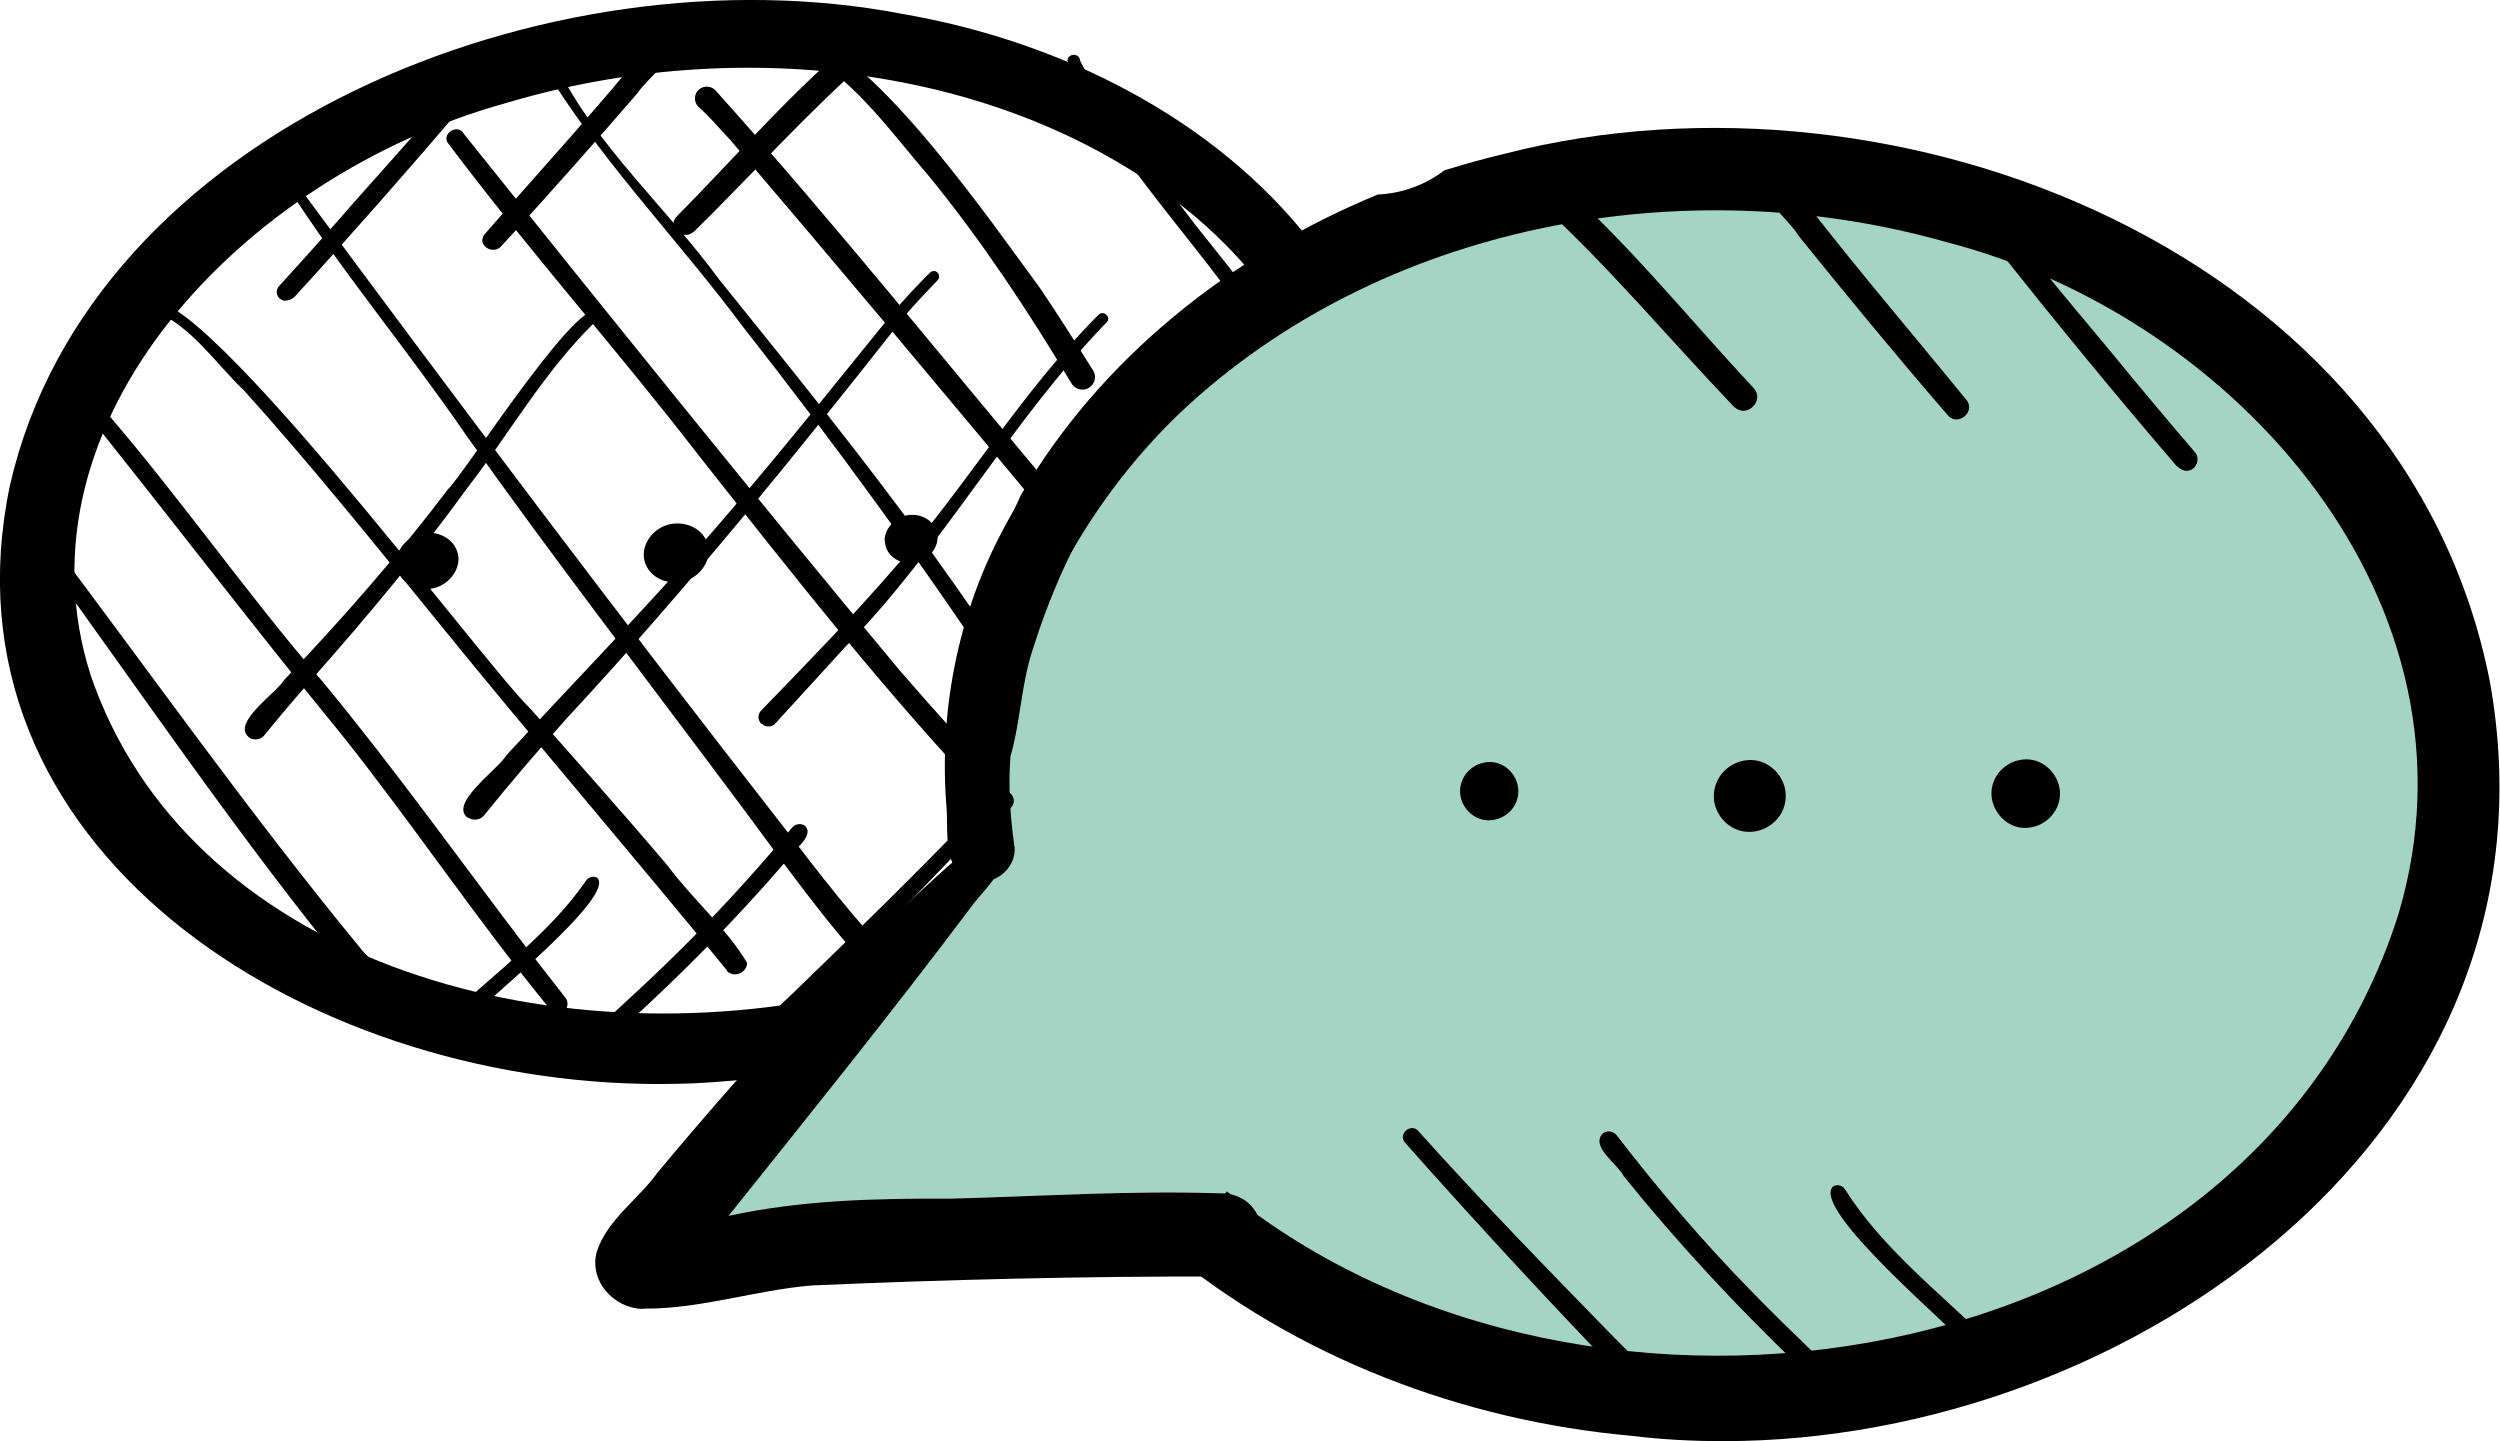 <svg xmlns="http://www.w3.org/2000/svg" id="Ebene_2" viewBox="0 0 75.46 43.5"><defs><style>.cls-1{fill:#49aa87;}.cls-2{opacity:.5;}</style></defs><g id="color" class="cls-2"><polygon class="cls-1" points="39.11 8.62 31.98 15.88 30.03 21.75 29.2 25.71 20.11 37.95 36.81 37.46 51.53 42.91 68.89 36.79 74.68 24.23 69.22 10.83 55.33 5.54 44.25 5.71 39.11 8.62"></polygon></g><g id="ICONS_Sonstiges"><path d="m49.26,43.34c-5.1-.45-10.17-2.38-14.1-5.67.74-.41,1.39-.98,1.87-1.71,10.84,8.83,30.86,5.77,35.36-8.35,2.8-9.38-4.9-18.04-13.63-20.3-7.93-2.25-17.08-.56-23.13,5.14-1.5,1.43-2.77,3.16-3.69,4.95-.34.62-.49,1.61-1.37,1.64-2.19-.25-.2-2.99.23-4.07,2.42-4.17,6.38-7.28,10.79-9.1.71-.03,1.4-.27,2.01-.73.62-.19,1.23-.36,1.86-.51,11.87-3.03,27.14,3.02,29.69,15.92,2.44,13.47-10.76,22.95-23.14,22.95-.93,0-1.85-.05-2.76-.16Z"></path><path d="m29.42,26.6c-1.04-.26-.77-1.53-.86-2.35-.23-3.14.5-6.36,2.17-9.05,0,0,0,0,0,0,.69-.82,1.22-1.8,1.95-2.59.28-.38.69-.8,1.2-.69,1.48-1.46,3.16-2.79,5.08-3.59.5-.49.85.1.16.29-1.58,1.23-3.18,2.46-4.5,3.96.06.22.03.45-.07.65t0,0c-1.57,1.9-2.63,4.02-3.36,6.32-.37,1.08-.38,2.21-.69,3.28-.07.89-.01,1.77.11,2.65.12.58-.4,1.13-.97,1.13-.07,0-.14-.01-.21-.03Z"></path><path d="m19.39,39.51c-.87-.03-1.61-.84-1.38-1.72.31-.97,1.26-1.59,1.84-2.4,2.69-3.23,5.53-6.34,8.65-9.14.42-.41,1.69-1.28,1.75-.18-.2.53-.67.92-.98,1.36-2.38,3.17-4.85,6.23-7.28,9.27,2.21-.48,4.47-.53,6.73-.52,2.7-.07,5.39-.25,8.09-.16,1.65-.04,1.75,2.42.1,2.51-4.14-.01-8.28.09-12.41.27-1.68.14-3.32.7-5.01.7-.03,0-.06,0-.1,0Z"></path><path d="m44.07,23.87c.01-.49.42-.87.9-.87s.87.43.86.9c-.01.49-.42.86-.9.86s-.87-.43-.86-.9Z"></path><path d="m51.73,24c.02-.6.52-1.06,1.11-1.06s1.08.53,1.06,1.11c-.01.6-.52,1.06-1.11,1.06s-1.08-.53-1.06-1.11Z"></path><path d="m60.11,23.93c.01-.57.5-1.01,1.06-1.01s1.02.51,1.01,1.06c-.02.57-.5,1.01-1.06,1.01s-1.02-.51-1.01-1.06Z"></path><path d="m49.67,42.31c-2.48-2.55-4.91-5.17-7.27-7.83-.21-.27.21-.6.42-.33,1.91,2.13,3.92,4.19,5.92,6.24.48.48.95.95,1.43,1.42.14.13.13.36,0,.49-.07.07-.16.1-.25.1s-.18-.03-.25-.1Z"></path><path d="m54.25,41.19c-1.86-1.79-3.62-3.68-5.24-5.69-.18-.37-1.02-.89-.63-1.29.13-.1.32-.07.42.06,1.27,1.65,2.62,3.23,4.07,4.71.59.61,1.2,1.2,1.81,1.79.12.12.12.31,0,.43-.06.06-.13.08-.21.08s-.16-.03-.22-.08Z"></path><path d="m59.6,40.84c-.61-.71-4.97-4.35-4.27-5.03.13-.07.29-.03.36.09,1.12,1.77,2.82,3.09,4.31,4.54.2.19,0,.48-.21.48-.06,0-.13-.03-.19-.08Z"></path><path d="m52.34,12.28c-1.96-2.05-3.79-4.25-5.89-6.17-.85-.06-.41-1.29.31-.87,2.26,1.93,4.13,4.29,6.16,6.46.29.29.01.7-.3.7-.09,0-.19-.04-.28-.12Z"></path><path d="m58.78,12.52c-1.53-1.77-3.02-3.58-4.49-5.4-.26-.48-1.69-1.59-1.01-2.03.18-.11.43-.05.54.13,1.77,2.36,3.69,4.59,5.55,6.87.19.27-.06.57-.32.57-.1,0-.19-.04-.27-.14Z"></path><path d="m65.71,14.08c-1.9-2.21-3.74-4.46-5.55-6.74-.22-.41-1.37-1.4-.82-1.77.16-.09.36-.03.47.12,1.39,2.02,3.03,3.84,4.57,5.74.62.75,1.25,1.49,1.88,2.23.12.14.08.37-.06.48-.06.05-.13.07-.2.07-.1,0-.2-.05-.27-.13Z"></path><path d="m.3,14.65C2.75,3.92,16.57-1.63,27.24.42c4.82.83,9.43,3.18,12.29,6.83-.46.55-.76,1.25-1.07,1.88-.68-.96-1.51-1.86-2.43-2.63C30.64,2.02,22.4.97,15.24,3.12,7.35,5.31.31,12.73,2.73,20.36c2.92,8.58,13.72,11.74,23.11,9.57-.06.06-.11.12-.16.18-.66.74-1.26,1.53-1.89,2.3-.13.02-.26.03-.38.05-.83.13-1.66.2-2.49.24-.33.01-.67.02-1,.02C9.05,32.73-1.98,25.52.3,14.65Z"></path><path d="m37,7.1s0,0,0,0c-.09-.16-.11-.35-.06-.54-1.17-1.19-2.61-2.14-4.01-3.1-.62-.13-.3-.64.15-.25,1.72.59,3.22,1.62,4.54,2.77.46-.11.82.22,1.07.53.27.27.51.56.74.86-.39.51-.66,1.12-.94,1.68-.43-.68-.92-1.33-1.49-1.95Z"></path><path d="m26.7,16.32c0-.39.36-.76.79-.78.43-.02.8.27.81.68,0,.39-.36.76-.79.78-.01,0-.02,0-.03,0-.42,0-.77-.29-.77-.68Z"></path><path d="m20.37,17.58c-.51,0-.93-.35-.94-.83,0-.48.43-.93.97-.95.53-.02.98.33.99.83,0,.48-.43.93-.97.95h-.05Z"></path><path d="m11.96,16.99c0-.45.42-.89.93-.91.51-.02.94.32.95.79,0,.45-.42.89-.93.91-.02,0-.03,0-.05,0-.49,0-.89-.34-.9-.8Z"></path><path d="m22.59,31.65c-.12-.1-.12-.29,0-.41.43-.41.87-.82,1.3-1.22,1.83-1.77,3.65-3.54,5.4-5.36.19-.24.57.02.38.25-2.16,2.28-4.37,4.53-6.64,6.72-.06.06-.15.09-.22.09,0,0-.01,0-.02,0-.08,0-.15-.03-.2-.08Z"></path><path d="m18.72,30.97c-.07,0-.13-.02-.18-.06-.1-.09-.1-.25,0-.35.55-.51,1.11-1.02,1.65-1.55,1.32-1.28,2.56-2.63,3.72-4.03.09-.11.26-.14.38-.06.34.32-.42.78-.58,1.09-1.48,1.72-3.09,3.35-4.78,4.89-.06.05-.13.08-.2.08h0Z"></path><path d="m13.93,30.87c-.19,0-.35-.22-.17-.39,1.36-1.25,2.9-2.4,3.93-3.9.07-.1.21-.15.33-.09.62.53-3.34,3.7-3.9,4.31-.05.05-.11.08-.17.08h0Z"></path><path d="m20.44,6.52c1.85-1.87,3.56-3.88,5.62-5.55.65-.37,1.03.62.27.71-1.91,1.66-3.58,3.54-5.37,5.3-.08.07-.17.11-.25.11,0,0-.01,0-.02,0-.28,0-.51-.32-.25-.57Z"></path><path d="m14.89,7.54c-.23,0-.44-.23-.27-.46,1.7-1.95,3.46-3.86,5.08-5.87.1-.15.32-.21.49-.13.61.34-.69,1.31-.93,1.71-1.34,1.55-2.71,3.1-4.11,4.62-.07.09-.16.13-.25.13h-.02Z"></path><path d="m8.63,9.08c-.06,0-.12-.02-.16-.05-.13-.08-.16-.27-.05-.39.57-.63,1.15-1.27,1.72-1.91,1.41-1.63,2.91-3.19,4.18-4.91.09-.13.27-.19.42-.12.5.29-.56,1.14-.76,1.49-1.66,1.94-3.35,3.87-5.08,5.76-.06.07-.16.11-.25.12h-.02Z"></path><path d="m16.61,30.47c-2.21-2.69-4.14-5.59-6.31-8.31-2.48-3.03-4.86-6.14-7.3-9.2-.44-.06-.26-.84.17-.56,2.28,2.64,4.29,5.54,6.58,8.19,2.16,2.61,4.13,5.38,6.19,8.08.38.48.75.97,1.13,1.45.1.13.07.31-.05.41-.05.04-.11.06-.18.06-.09,0-.17-.04-.23-.11Z"></path><path d="m26.52,29.55c-1.6-1.67-2.92-3.59-4.31-5.44-2.72-3.65-5.5-7.25-8.13-10.96-1.76-2.57-3.79-4.98-5.45-7.59-.03-.31.38-.21.37.05,4.81,6.51,9.68,12.98,14.66,19.36,1.07,1.4,2.15,2.81,3.38,4.07.26.25,0,.62-.27.62-.08,0-.17-.03-.24-.11Z"></path><path d="m30.37,20.84c-2.5-3.79-5.17-7.44-7.97-11.01-1.85-2.48-4.03-4.74-5.7-7.35-.07-.17-.28-.52-.01-.59.07,0,.13.06.13.13,1.19,2.4,3.31,4.26,4.89,6.42,2.19,2.72,4.4,5.44,6.44,8.27.9,1.25,1.77,2.52,2.64,3.8.15.19-.03.43-.23.43-.07,0-.14-.03-.19-.11Z"></path><path d="m32.34,11.57c-1.3-2.17-2.69-4.28-4.29-6.24-1.13-1.31-2.15-2.77-3.62-3.66,0,.32-.51.31-.5,0-.03-.25.09-.52.37-.54,2.07.42,5.73,5.72,7.08,7.55.56.82,1.09,1.67,1.62,2.51.11.18.04.42-.14.52-.06.04-.13.05-.19.05-.13,0-.26-.07-.33-.19Z"></path><path d="m37.44,9.3c-1.75-2.46-3.95-4.72-5.22-7.46,0-.24.37-.25.38-.01.92,1.8,2.28,3.36,3.49,4.97.58.73,1.17,1.46,1.74,2.2.14.18-.03.39-.2.39-.06,0-.13-.03-.18-.09Z"></path><path d="m10.78,29.63c-3.51-4.25-6.6-8.85-9.85-13.31-.1-.19-.39-.44-.2-.66.08-.08.22-.09.31-.02.14.15.33.3.36.51,3.14,4.16,6.16,8.44,9.47,12.46.21.3.79.63.45,1.03-.07.07-.17.11-.27.11s-.19-.04-.26-.11Z"></path><path d="m21.95,29.3c-2.95-3.61-5.99-7.14-8.92-10.76-1.85-2.28-3.7-4.57-5.66-6.75-.87-.82-1.61-1.98-2.74-2.41.06.25-.35.29-.34.04,0-.07,0-.16.03-.21,1.05-1.62,10.29,10.86,11.68,12.17,1.4,1.59,2.8,3.15,4.16,4.76.76,1.02,1.77,1.88,2.39,2.92,0,.21-.18.35-.37.35-.08,0-.17-.03-.24-.1Z"></path><path d="m30.05,24.41c-3.22-3.36-6.1-7.04-8.98-10.69-2.46-3.19-5.16-6.21-7.57-9.43-.14-.31.35-.55.5-.25,4.35,5.43,8.71,10.86,13.16,16.2,1.1,1.27,2.21,2.5,3.35,3.72.22.22,0,.54-.24.54-.07,0-.15-.03-.21-.1Z"></path><path d="m31.73,15.75c-3.21-3.86-6.44-7.72-9.7-11.54-.31-.32-.59-.67-.92-.96-.15-.12-.18-.34-.06-.5.14-.17.39-.18.54-.03,3.68,4.1,7.12,8.42,10.67,12.62.2.25-.04.55-.29.55-.09,0-.18-.04-.25-.13Z"></path><path d="m7.51,22.25c-.53-.43.83-1.33,1.08-1.74,1.74-1.83,3.41-3.73,4.93-5.74.49-.45,4.35-6.51,4.61-5.22,0,.1-.09.18-.18.18-1.52,1.48-2.57,3.35-3.86,5.02-1.42,1.96-2.97,3.82-4.57,5.63-.52.59-1.04,1.19-1.53,1.8-.07.09-.17.14-.28.14-.07,0-.14-.02-.2-.06Z"></path><path d="m14.11,24.68c-.56-.44.92-1.45,1.18-1.89,2.44-2.64,4.97-5.21,7.27-7.98h0c1.48-1.75,2.91-3.55,4.36-5.33.36-.44.75-.85,1.15-1.25.06-.06.17-.07.23,0,.06.06.06.17,0,.23-.32.33-.67.7-.96,1.04-3.28,4.18-6.63,8.3-10.24,12.19-.85.95-1.68,1.92-2.48,2.91-.07.09-.18.14-.29.14-.07,0-.15-.02-.21-.07Z"></path><path d="m22.98,21.85c-.11-.11-.12-.29,0-.41,1.37-1.41,2.75-2.83,4.04-4.32,2.15-2.45,3.82-5.31,6.14-7.62.15-.15.4.08.24.23-2.92,3.02-4.94,6.79-7.89,9.8-.7.77-1.41,1.54-2.11,2.31-.05.06-.13.09-.2.09s-.15-.03-.2-.08Z"></path></g></svg>